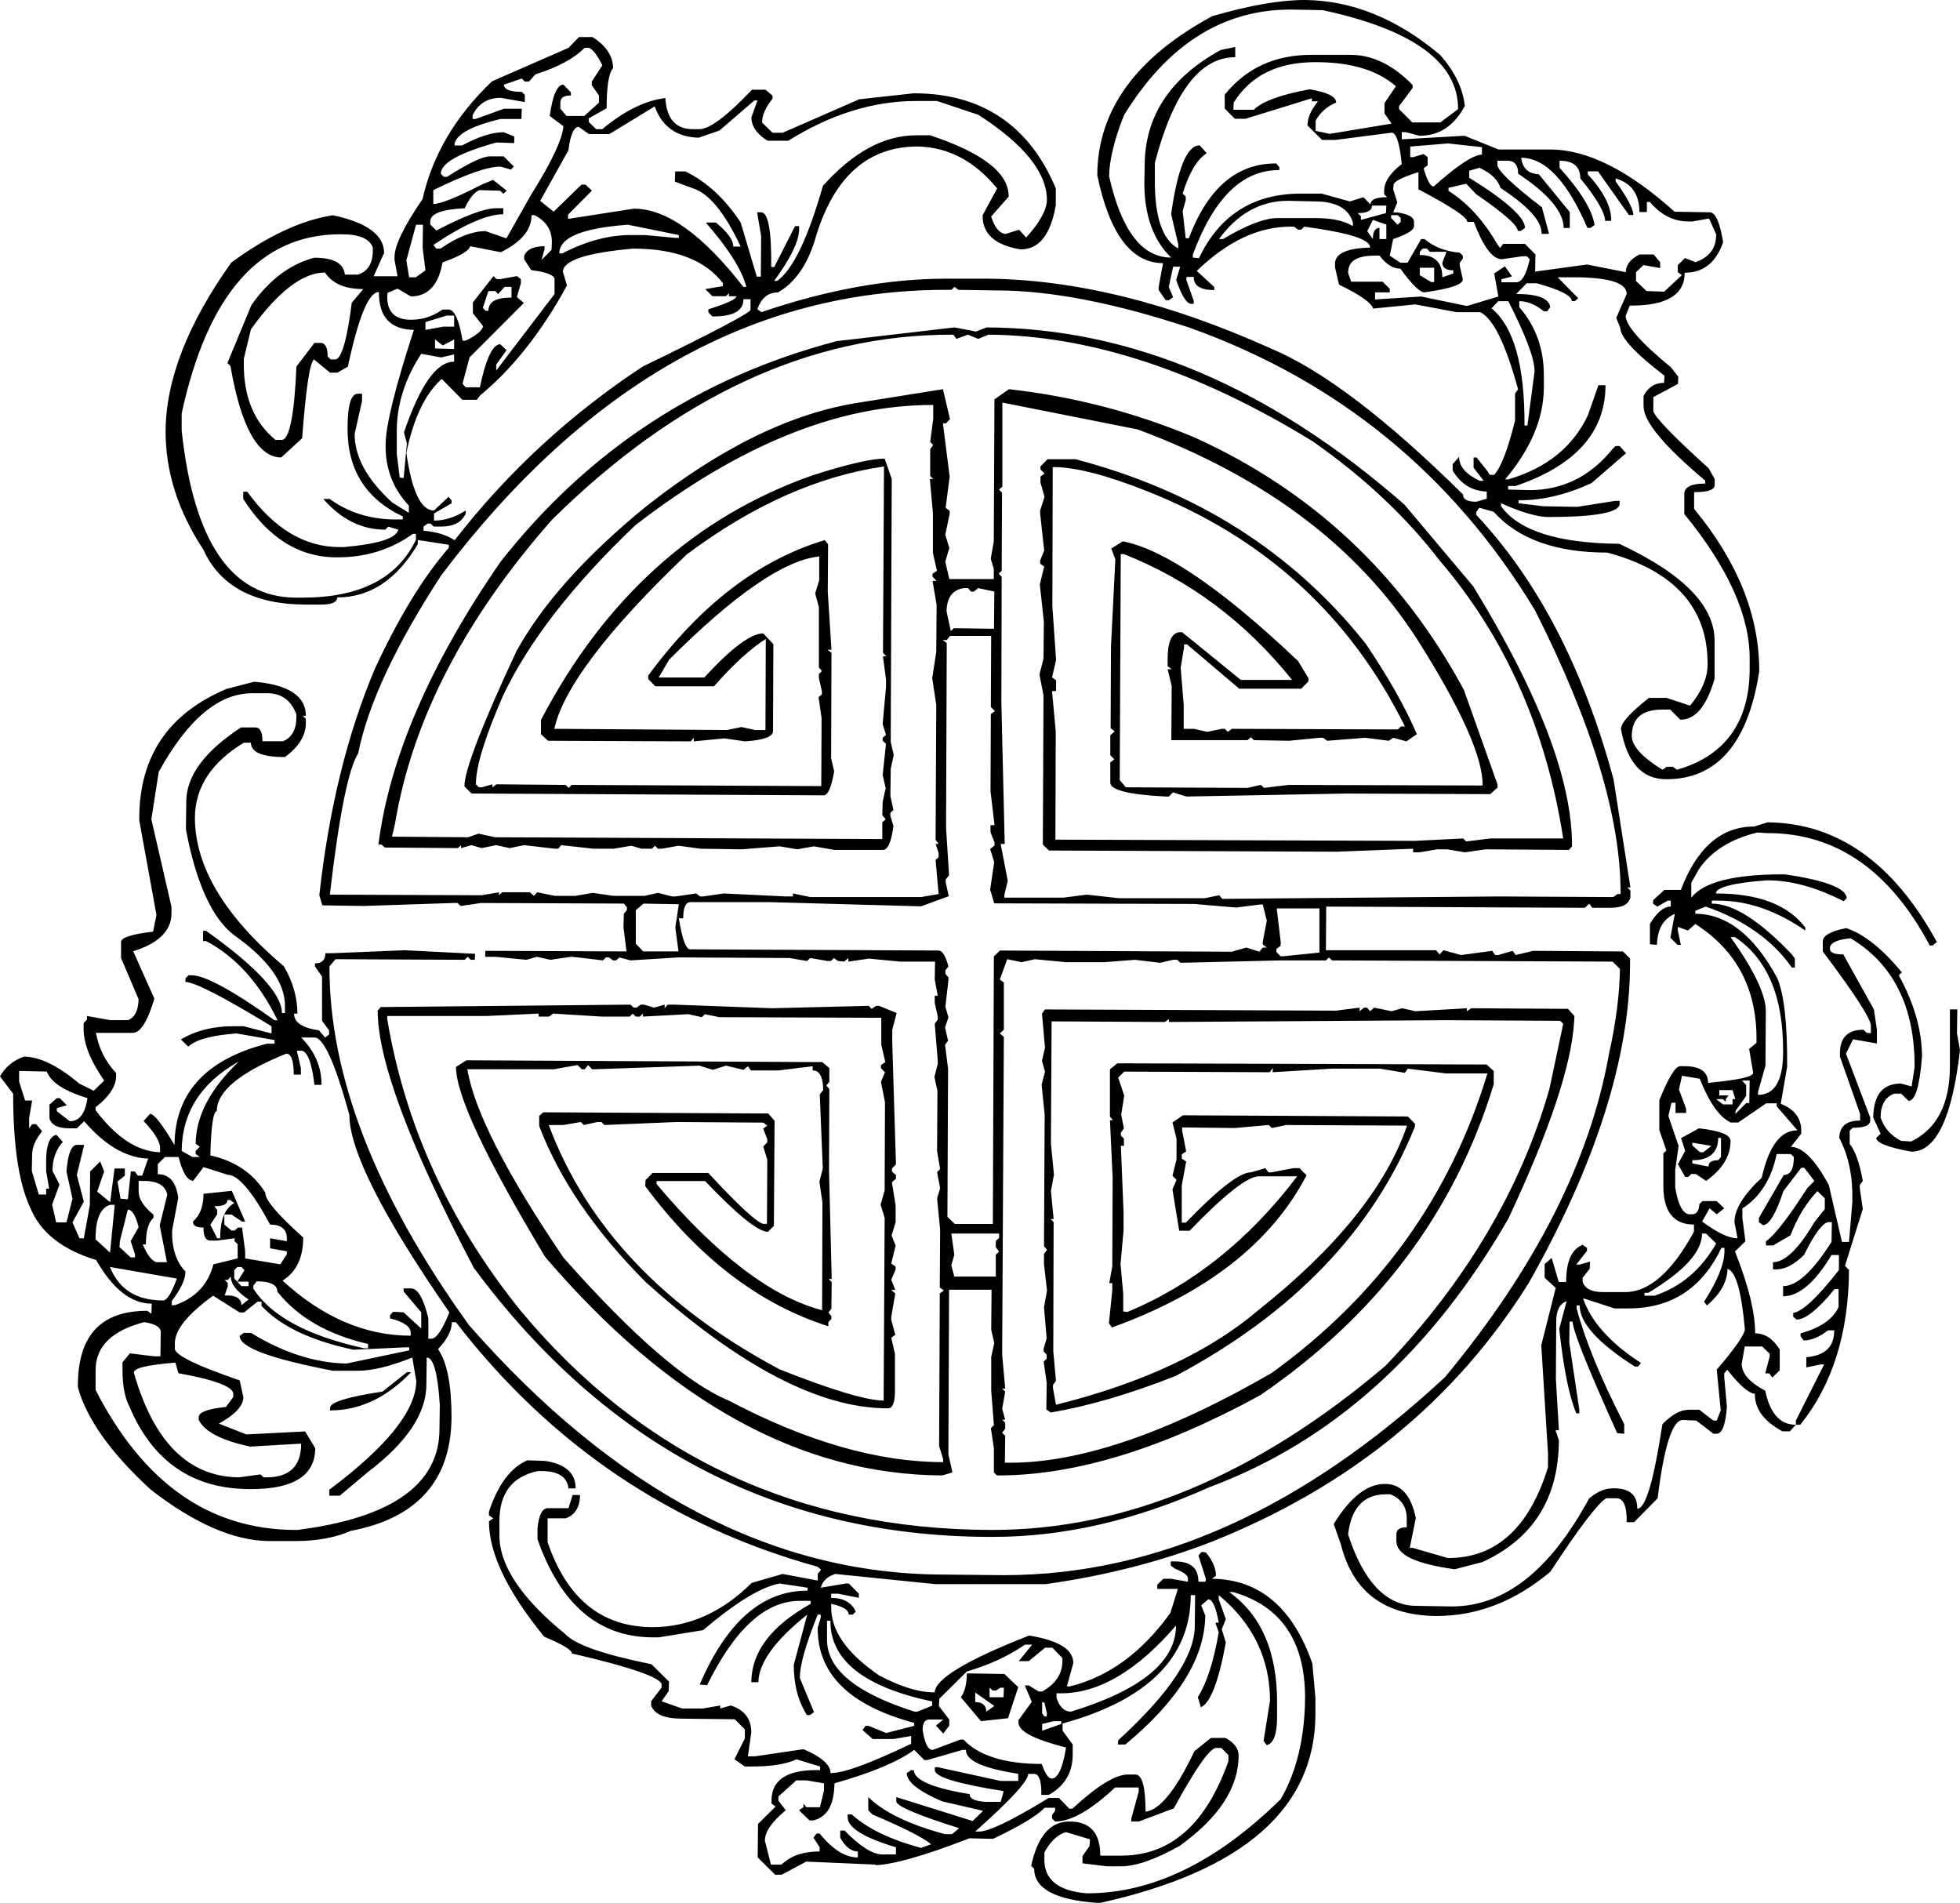 <svg width="410" height="398" viewBox="0 0 410 398" xmlns="http://www.w3.org/2000/svg"><path d="M230.161 398h-.705c-8.746-.628-13.121-3.003-13.121-7.13l-.633-.627c1.341-6.128 3.948-9.255 7.97-9.255h.072c4.303 0 6.417 2.378 6.417 7.13h4.445c10.297 0 17.706-6.628 22.361-19.763v-1.25l-1.48-1.501h-1.272c-1.48.499-4.372 4.753-8.676 12.631l-7.336 2.753h-1.552v-.624l1.552-5.629v-.874h-4.936c-5.08 4.75-9.242 7.127-12.557 7.127l-.635-.624v-.752l.635-.877v-.624h-2.187c-1.694 1.751-5.29 3.877-10.792 6.504l-4.939-.124c-9.592 3.75-16.151 5.504-19.609 5.626l-.07-.123-14.461-.625-5.148 2.75h-1.34l-3.668-3.626.071-7.005 3.667-3.627-.847-.628v-.624c0-4.25 3.103-6.378 9.382-6.378h.777v-.752l-4.94-1.501c-2.116 1.002-5.22 1.501-9.31 1.501h-1.481l-2.185-1.501 2.185-4.379v-1.875l-2.116-2.126-11.004-.124c-3.597 0-5.784-.877-6.49-2.752v-.877l2.187-2.877v-.625c0-1.377-6.277-3.626-18.762-6.505 0-.748-1.905-1.876-5.786-3.502-7.757-9.506-11.567-17.51-11.567-24.14l.917-.626-.917-.624v-.75c1.905-5.754 4.587-9.257 8.042-10.758l3.669.125c4.303.626 6.489 2.627 6.418 5.754h-1.48c-.284-2.376-2.117-3.626-5.572-3.626h-.849c-5.36 1.125-8.04 4.626-8.04 10.506v2.751c-.072 6.379 4.512 13.258 13.684 20.764 2.256 2.378 8.324 4.378 18.129 6.38l3.667 3.627-.07 2-1.483 2.126 4.303 1.502H147l3.667-.625v.625l2.187-.625c2.821.877 4.303 2.752 4.303 5.629l-.707 5.002h1.482l10.158-1.5c3.738 1.626 5.642 3.25 5.642 5.004 2.894 0 8.466-2.125 16.86-6.13v-1.626l-3.669.626h-4.372l-2.118-1.876.636-.878.634.001 3.668 1.5 5.855-1.5v-.624c-13.544-3.628-20.244-10.257-20.173-19.888l.636-2.125v-.626h-.636c-2.468 6.127-3.74 10.506-3.74 13.255l2.964 7.13-.846.629h-.636c-1.904-3.002-2.75-6.506-2.75-10.508l2.82-10.506c-6.77 5.375-10.157 10.13-10.228 14.132h-1.48c.071-6.38 4.162-11.757 12.414-16.385v-.625h-2.258c-7.193 0-13.613 5.88-19.397 17.634l-1.551-.123c5.643-13.133 13.121-19.638 22.43-19.638h.142v-.624l-5.855-.877c-4.02.751-9.381 4.13-16.012 9.756l-9.24 1.5h-1.551c-11.077-.125-19.047-6.877-23.843-20.51v-2.254c.283-2.876.988-4.252 2.187-4.252h4.303l.846-2.752h1.551c0 2.502-1.058 4.253-3.031 4.878h-3.74v5.004c4.02 11.757 11.216 17.636 21.727 17.76h.141c7.688 0 14.671-3.126 20.808-9.253l6.489-1.877 7.336 1.376v-1.376l.705-.875-.705-.626c-30.755-8.505-56.006-25.642-75.686-51.16h-.847c0 1.752-.987 3.629-2.892 5.631 1.904 2.752 2.821 7.504 2.821 14.258-.069 13.132-7.125 21.137-21.09 23.765-3.104 1.376-6.984 2.125-11.5 2.125h-5.783c-7.195-.125-15.378-3.626-24.548-10.757-8.322-7.63-13.4-14.76-15.236-21.39v-.624c.073-10.258 4.868-15.385 14.462-15.385h.07l.846.626.07-2.127c-4.371 0-8.182-3.126-11.637-9.13-7.053-2.128-11.64-5.754-13.755-10.882-2.469-5.254-3.597-13.259-3.597-23.89L0 225.137c1.129-2.002 2.82-3.376 5.008-4.128 3.245 0 7.123 1.877 11.567 5.63l3.033 1.5 2.187-2.125c-2.891-4.13-4.303-7.756-4.303-10.758v-1.252l.707-.749v-.751l4.937.876h3.668c1.411-.626 2.116-2 2.187-4.377l-3.667-8.631v-3.376c0-.877 2.256-1.627 6.7-2.128l.705-3.502-3.596-19.761v-.626c.07-12.884 6.137-21.763 18.268-26.891l5.786-1.501c7.195.625 10.792 3.002 10.792 7.129h-.635l.635.626v.874c0 2.628-1.481 5.005-4.375 7.13-4.725 0-7.122-1-7.122-3.002H51c-6.772 4.127-10.159 9.255-10.229 15.635 0 10.256 6.207 20.637 18.622 31.145 1.904 3.253 2.821 6.628 2.821 9.882h-.705c0 1.876 1.763 3 5.22 3.501l1.269 1.5.846-.624v-.876l-1.48-2v-9.257l-1.483-2.126v-.624c1.483 0 2.188-.752 2.188-2.128h1.48l15.097-.624 14.742.75-.071 1.25h-.846l-.634-.623-.636.624-27.016-.126-1.269 1.501c-.072 22.89 9.66 47.906 29.2 75.048 30.402 34.646 63.413 52.034 99.035 52.16l12.345.125h.493c31.882 0 62.638-13.882 92.265-41.4 18.906-22.763 30.402-45.402 34.352-67.79 1.482-6.63 2.187-12.51 2.26-17.637l-1.553-1.501-58.688-.252-.636-.624-.633.624h-9.521l-20.88.5-.708-.625h-.845l-2.75.626-5.22-.626-6.49.5h-7.972l-6.49-.626-2.75.626-3.032-.626-1.553 4.252.846.625v9.883l-.846.75.846.751-.355 66.415.636 7.13h-.636l.636.626-.636 3.626.636 2.253h-.636l.636.624v1.251l-.636.875.636.627-.07 5.628h1.126c14.746 0 33.013-6.254 54.67-18.76 22.36-16.135 37.384-37.023 45.145-62.664h-8.676l-7.972-1.002-.634.875-5.15-.875h-10.156l-12.344.751.068-.877-.704.877-30.403-.126-1.268 1.25 1.268 3.752-.634 4.003.566 2.877-.637.877v.624l.637.626v1.502h-.637l.564 14.007v3.628l-.633 7.129.564 6.255v3.626l.845.126c13.543-5.627 25.395-15.01 35.553-28.392h-8.042c-2.257 0-7.124 3.752-14.46 11.38h-2.188l-1.411-8.63.848-2.001-.848-.875.849-3.378v-4.377l-.849-3.376 2.19-1.502 47.046.251 1.482 1.501v.626c-8.747 21.639-25.395 39.023-50.085 52.156-9.239 3.626-17.916 6.255-26.099 7.628l-.915-.624.07-5.627-.635-4.38.635-.625v-.876l-.635-.624v-.627l.635-2.125-.564-6.504.636-3.503-.636-5.504v-2.125l.636-.877-.635-.75.141-27.517-.634-6.254.705-2.75-.635-2.254.635-2.75-.635-7.13.635-.874 60.874.251 4.939-.626v.75l.915-.75h.636l.636.75.846-.75 3.667.75 2.187-.625 2.822.625 10.72-.624v.624l.918-.624 20.246.124 1.34 1.5-.072 1.252c-.563 9.131-5.15 22.764-13.755 41.15-16.083 27.893-36.962 46.654-62.568 56.16-15.308 6.878-30.332 10.382-45.215 10.382l-1.2-.001c-44.016-.251-79.849-19.013-107.43-56.288-13.47-25.642-20.1-43.527-20.1-53.783l.634-.751h.705l51.564-.5.634.627h.636l.846-.627h.705l2.117.627 2.186-.627v.751l.635-.751h1.482l20.314.752 20.244-.5.636.624.917-.624h.634l3.67 1.5-.918 3.504v2.752l.775 25.388-.846.877v.624l.846.751v.75l-.846.752.775 4.879v3.501l-.846 2.752.846 2.126-.917 3.753.917.625v.626l-.917 2.126.846 2.127h-.846l.846.75-.846 4.877v.626l.846 3.127-.846.625.776 3.378v7.754c0 2.501-.496 3.627-1.481 3.627h-.07c-14.251 0-31.108-8.88-50.576-26.392-10.582-10.631-18.06-21.513-22.29-32.645v-2.127l.846-.75 47.049.25 1.34 1.5-.142 22.014-1.27 1.251c-2.185-.123-6.559-3.752-13.12-10.631h-10.155v.626c12.554 14.884 24.121 23.639 34.632 26.39l.071-22.512-.636-4.379.707-2.752-.634-15.51.705-.874v-.627c-.142-2.376-.848-3.501-2.187-3.501v-.876l-7.124.875h-5.784l-.636-.875-.917.75-3.667-.875-2.752.874-2.82-.874-21.797.75h-.635l-.845-.876-.705.875h-.637l-.845-.875-4.938.875H97.766c1.338 8.38 8.04 21.638 20.102 39.401 14.6 16.51 26.098 26.39 34.562 29.892 16.365 8.632 31.319 12.885 44.863 12.885v-.626l-.846-2.75.142-31.895.846-.627-.846-.624.069-12.133-.634-6.503.634-2.127-.634-3.377.634-.626-.634-3.753.071-12.632-.634-2.878.705-2.75v-.627l-.634-7.754.634-.875v-.624l-.634-2.88v-1.5h.634l-.634-3.377.07-3.752h-7.336l-6.49-.624-4.302.624v-.752l-.917.752-1.27-.126-.846-.626-.636.626h-.705l-3.598-.626-.705.626-3.667-.626-23.278-.124-9.945.625-2.329-.625-.705.625h-.634l-.846-.625h-.636l-.636.625-5.218-.626-1.483-.124-4.301.624-2.823-.624-2.185.624-6.42-.624h-2.187v-1.253l29.554.127-.633-5.004.07-2.877.634-.751v-.625l-.634-.75-29.837-.125-4.303.624-.634-.624h-.848l-18.762.624-8.676-.126-.636-2.125c1.975-17.887 5.857-33.77 11.64-47.404 4.938-10.631 10.088-19.137 15.45-25.265v-.626l-6.491-1.003v.877c-4.443 7.504-10.087 11.133-16.788 11.133h-.07c0 1-1.13 1.5-3.316 1.5H64.05c-10.934 0-18.06-3.878-21.516-11.508-5.29-8.005-7.897-16.26-7.897-24.766.068-10.756 4.655-22.515 13.754-35.271 7.688-5.63 14.742-8.88 21.231-9.882 7.124 1.502 10.722 4.128 10.722 7.882l-2.187 4.877h5.009l-.635-3.378v-.624c0-2.376 1.905-6.38 5.855-12.132 2.046-9.132 6.913-17.388 14.532-24.64l16.012-7.005 2.185-2.25h2.823c2.821 1.75 4.304 4.002 4.304 6.503-.918 1-1.341 3.877-1.341 8.38l-3.738 2.126v.75l1.55 1.5h1.27c4.655-3.876 9.03-6.002 13.192-6.502.28 4.378 2.187 6.503 5.783 6.503h1.341c2.114 0 5.784-2.751 11.002-8.255h2.823l1.48 1.251v.626c-1.41 1.752-2.185 3.376-2.185 5.004l2.186 2.126h2.116l16.013-7.004 11.426-1.251c14.25 0 24.196 6.755 29.696 19.888v3.503c-1.059 6.13-3.456 9.255-7.335 9.255h-.071c-5.289-.875-7.972-3.253-7.9-7.13l3.034-5.628c-4.726-5.753-10.3-8.63-16.577-8.755h-.071c-10.297 0-17.353 6.252-21.162 18.51-1.622 5.88-4.304 9.881-8.041 12.008-2.046 0-3.456 1.125-4.303 3.502l.847.625c13.542-4.627 26.452-7.005 38.724-7.004h8.326c18.41.127 38.159 5.005 59.319 14.51 10.864 4.505 24.337 14.76 40.417 30.645-.068 1 .92 1.501 2.753 1.501l2.187-.623v-1.502c-3.033-.125-5.36-1.501-7.124-4.378v-1.376l1.339-1.501c0 2.001 1.413 3.628 4.303 5.002h.848l-2.119-2.75v-2.127h.637l2.187 2.752.565.875h.915c1.414-1.5 2.892-5.377 4.374-11.381v-5.629l.634-.875c-2.538-9.257-5.148-14.76-7.897-16.136h-4.94l-8.677-1.626-8.815.875c-.283-1.125-2.68-2.876-7.125-5.004l-.845-3.627v-.75c0-2.127 2.468-3.252 7.336-3.375.07-1.754-4.588-3.128-13.754-4.38l-.636.626h-.636l-.917-.626h-.707c-6.769 0-13.26 3.127-19.608 9.256l3.669 3.376v.627c-2.892 0-4.304-.877-4.303-2.752h-1.483l-.068.624 1.55 4.378v.626h-.635c-.915-.125-1.905-1.751-3.034-5.004l.847-2.752h-1.48l-.918 4.253.917 2.128-.917.624h-.634l-1.482-2.126v-.626l.919-5.003c-6.632 0-11.216-6.13-13.758-18.387.073-13.633 8.114-24.639 24.056-33.27C261.348 1.124 267.766 0 272.916 0h.14c9.735.126 19.187 3.877 28.216 11.51 2.96 3.375 4.725 6.879 5.148 10.63-2.187 4.127-5.29 6.255-9.451 6.255h-.073l-2.817-.752h-.849v1.501l13.12-.75 7.125 2.877h10.792c7.76 0 16.436 4.378 26.028 13.01l7.336.124c1.2 0 2.115 2.001 2.821 6.254-1.48 4.253-4.162 6.378-7.97 6.378h-.069c0 4.629-3.742 6.881-11.289 6.881h-.21l-.847 2.126c0 2 3.173 5.627 9.45 10.757l1.554 2.001-.072 1.501-5.15 2.752v2.876c.141 1.124 3.952 5.127 11.57 12.009l1.27 2.25v1.251c0 1-1.41 1.5-4.306 1.5v3.503c9.1 11.007 13.685 22.389 13.617 34.02-2.33 15.01-8.82 22.516-19.4 22.516h-.072c-5.077-.001-8.183-3.504-9.451-10.509 0-1.25 1.904-3.375 5.856-6.503h3.667l4.936 1.627c2.47-3.002 3.67-5.88 3.67-8.632.072-11.756-6.913-19.637-21.019-23.388-10.793 0-18.693-2.879-23.7-8.506l-3.034-.877-.636.877v.624c12.908 13.76 22.43 32.147 28.708 55.286l3.528 22.64h-.636l.636.625v1.501c-.426 1.501-1.835 2.126-4.235 2.126h-3.737l-.635-.875-.916.875-54.105-.252-.068 9.132h23.065l.705.875.846-.875 3.67 1 6.487-.876.635.877h.634l3.033-.877.636.877 3.668-.877 18.762.128 1.482 1.5v1.251c-.07 19.386-7.123 41.65-21.16 66.541-15.379 24.638-37.46 42.65-66.309 54.157-10.653 4.128-22.22 7.13-34.775 8.881h-23.065l-20.951-2.128c-1.552.499-2.61 1.376-3.032 2.877l5.219-.877h.635l2.115 2.128v.874l-4.304-.874h-1.48v.874c2.54 0 4.304 1 5.15 2.878l-.634.626h-.847c0-1.002-1.27-1.752-3.669-2.253v.626c-.07 5.003 3.316 9.755 10.088 14.384 4.302 2.252 7.899 3.378 10.932 3.5l.636.002c.07-2.75 6.63-6.753 19.75-11.882 6.137 1 9.24 2.877 9.239 5.754l-1.34 4.879h.635c8.114-2.002 15.097-7.13 21.022-15.385l1.551-5.002h-4.301v-.877l1.268-1.25h1.551l3.599.625v-.626c0-.75-.919-1.376-2.753-2.125l-.846-.626v-.875h.846c3.316 0 4.94 1.376 4.94 4.253h1.482l.069-.627-1.551-4.876.705-.752.846.125c1.411 1.626 2.116 3.378 2.116 4.879l-.846.624c9.945.126 16.929 6.005 21.021 17.762l.633 7.131v3.5c-.07 19.637-15.096 32.77-45.004 39.401zm-7.181-14.8c-1.696.502-3.248 1.882-4.517 4.268v1.379c-.07 4.27 2.893 6.652 8.818 7.153h.142c13.617 0 27.091-6.522 40.495-19.702 3.316-5.772 5.01-12.8 5.082-21.207 0-11.8-5.01-19.204-15.027-22.091h-.846c6.701 4.77 10.087 12.551 10.017 23.344v2.887c0 3.514-.777 5.522-2.187 5.773l-.635-.88 1.34-8.406c0-8.788-3.599-16.19-10.723-22.09v.878l1.483 4.142-.847 2.133.846 2.763c-1.482 8.157-3.247 12.674-5.222 13.552l-.633-2.133c1.834-2.885 3.313-7.404 4.373-13.554l-.705-2.009h.705c-.565-3.262-1.34-4.894-2.187-4.894l-1.48 1.255.846 2.133c-.073 8.786-5.646 17.823-16.723 26.984h-1.55l.07-.88c10.652-9.787 16.015-17.695 16.016-23.97l.068-6.4h-.915c0 12.928-8.962 21.963-26.81 26.856v1.506l2.116 2.888v2.132c0 3.766-1.693 6.526-5.009 8.41h-1.552c.07-2.888-.494-4.394-1.482-4.394h-1.27c0 1.506-3.739 5.522-11.077 12.05h.917c1.836 0 6.703-2.26 14.464-7.029h2.116l2.188 2.257h.636c5.147-4.768 9.03-7.152 11.638-7.152h1.555c1.41 0 2.115 2.637 2.115 7.782 3.032-.376 6.42-4.646 10.228-12.675l3.458-2.762h3.034c1.834 1.004 2.752 2.26 2.752 3.64 0 6.778-4.162 13.051-12.346 18.951-5.151 2.887-9.242 4.266-12.277 4.266h-2.892l-5.15-.627v-1.506l1.48-2.133.073-1.382-5.01-1.506zm-56.409-10.824l-3.744 3.372v.876l1.555 1.999c-2.899 2.376-4.382 4.5-4.382 6.375l1.272 5.002h2.191c1.977-1.876 4.593-2.752 7.913-2.752h.073v-.872l-1.273-2 .635-.877h.638c2.755 3.375 5.37 5.001 7.985 5.001v-1.252c-1.414 0-2.616-1-3.674-2.873v-1.5h.918c3.25 3.374 5.935 5 7.914 5h2.827v-1.5c-6.713-2-10.106-4.126-10.106-6.252l.001-.624h.847c3.18 2.877 7.986 5.25 14.486 7l2.122-.75c-1.414-1.248-5.513-3.373-12.296-6.25l-.848-.875v-2.749c3.18 3.126 8.55 5.749 16.04 7.75h1.484l1.485-1.248c-8.764-2.753-13.144-4.628-13.144-5.628v-.874l15.97 5.002 2.19-2.129-8.621-1.998c-4.946-2.126-7.348-4.125-7.348-5.874l.848-.625h.635c0 2 3.887 3.749 11.66 4.998 0 1 1.13 1.5 3.463 1.626h3.039l.635-2.251c-9.61-1.5-14.415-2.999-14.415-4.373v-.627h.636l13.144 2.876H213V371c-7.35-1.125-10.952-2.749-10.952-5h-.708l-7.35 2.124h-.634l-2.12-2.124c-3.181 2.375-8.763 4.75-16.68 7-.07 4.5-1.483 7-4.38 7.749h-.848l-2.19-2.126.918-.624v-.751l.635.75h2.829l.847-3.498V373l-3.676-.624h-2.12zm34.296-8.521h.695c3.063 3.308 8.561 5.09 16.357 5.09.695 2.038 1.392 3.055 2.088 3.055 1.251 0 2.297-2.163 2.993-6.492-6.472-1.653-9.816-3.308-9.951-5.09v-.636l2.783-3.82-1.46-3.435h.835l2.084 1.27h.7c2.782-1.526 4.244-3.69 4.244-6.36v-.637l-2.086-2.165h-1.534l-3.408 2.802h-2.09l2.785-3.437h-1.53c-3.272 2.292-7.311 4.197-12.114 5.6l-5.777 5.725-.07 1.528 2.159 2.801v1.271l-1.254 1.655-1.53-1.655 1.53-1.27h-2.993c-.835 0-1.323.762-1.323 2.162.418 2.8 1.115 4.2 2.09 4.2l5.777-2.162zM220.384 360l-2.384.587V362l4-1.413V360h-1.616zM218 356v2.35l.474.65h.474l.052-.65-.526-2.22L218 356zm-14-2v2c1.537 0 2.309.707 2.309 2l1.691-1.178-4-2.822zm-31-15v4c0 6.124 6.071 11.126 18.286 15h.642l3.071-1.251.001-.875c-14.215-2.998-21.358-8.625-21.286-16.874H173zm48 15.168v.895c.566 1.915 1.63 2.937 3.045 2.937 14.59-4.468 21.955-10.469 21.955-18-8.143 9.447-16.147 14.169-24.007 14.168h-.992zM207 353v2h2.925l.075-2h-.75l-.9.587h-.674L207 353zm82.921-40.454c-4.696 0-7.29 2.886-7.921 8.405 3.225 9.907 7.991 14.925 14.299 14.925l7.29.124h.141c10.938 0 20.54-7.524 28.673-22.574 1.752-1.506 3.434-2.133 5.116-2.133h.072c3.295 0 4.905 1.381 4.905 4.264 1.754 0 3.436-5.893 5.258-17.684 1.965-2.007 3.788-3.01 5.537-3.01h2.174l2.946 2.258h.699l.84-2.132-.84-8.528c3.927-4.515 5.82-7.4 5.89-8.403-.7-7.9-1.894-12.166-3.644-12.668 0 2.634-1.473 5.267-4.277 7.65l-.632-.752c2.805-4.39 4.277-7.901 4.277-10.66V261h-.63c-3.996 8.403-10.446 12.668-19.42 12.667h-2.942l-6.59-2.133c1.54 4.642 5.537 9.283 12.127 13.547l-.632.752h-.63c-7.71-4.892-11.566-9.157-11.566-12.794h-.631v.628c1.681 6.396 4.976 14.549 9.953 24.206v2.008l-1.471-.126c-6.24-13.797-9.324-21.574-9.324-23.329h-.63l-.07 4.39 2.1 14.046v.754h-.628c-1.402-3.262-2.663-9.155-3.575-17.684l1.541-5.77c-1.473.5-2.173 2.006-2.173 4.264l-.069 12.04.632 10.66h-.704l.704 2.134c-.073 12.166-5.401 20.57-15.987 25.46l-5.818 1.504c-8.132-1.128-12.196-3.01-12.196-5.895v-1.378c0-1.005.7-1.505 2.105-1.505h.068v-1.882c0-2.383-1.192-4.14-3.435-5.018h-.912zM30.187 276.528c-6.744 1.759-10.116 5.026-10.187 9.925v4.272c9.976 19.474 23.813 29.149 41.584 29.275h.633c19.738-2.512 29.712-9.548 29.712-21.107l.071-5.027c-.42-6.658-1.333-9.924-2.739-9.924l-.07 5.652c0 6.032-4.145 12.188-12.293 18.343l-5.83 4.901H68.89v-1.257c12.081-9.044 18.123-16.583 18.193-22.738l-.844-4.901c-4.706 1.885-8.498 2.764-11.378 2.764h-5.199c-13.064-2.513-19.526-4.9-19.526-7.288l.843-.627h1.544c6.954 4.272 13.628 6.28 19.948 6.407l13.136-2.764v-.627h-.842l-10.817.501c-8.852-1.886-15.243-4.902-19.246-9.173v-.88h-.843l-2.812 2.264h-.91L44.585 271c-5.337 3.894-8.008 7.161-8.008 9.925v1.257c.282 1.382 4.776 3.519 13.558 6.533l.772 3.518c0 1.76-1.685 3.643-5.128 5.529l5.76 2.26 12.292-.628 2.108 3.518c0 5.655-4.497 8.544-13.347 8.544h-.211c-12.082 0-20.44-5.78-25.285-17.214-.984-1.885-1.477-4.398-1.476-7.789v-1.508l1.546-1.883 5.126.627h1.265l.07-5.024c0-1.131-1.194-1.76-3.44-2.137zM81 212.5v.626c3.738 22.302 13.12 42.724 28.006 61.14 25.326 30.323 58.059 45.607 98.201 45.733h.423c27.796 0 55.167-11.4 82.189-34.326 16.86-17.666 28.288-36.96 34.287-57.884L327 214.134l-.636-.626-23.987-.126-57.848.375v-.627l-.846.627-23.705-.126-.142 25.559.634 6.514-.634 3.384.565 5.889h-.636l.636.626-.073 26.936.567 6.265-.636.878v.626l.636 3.508c18.13-4.511 32.168-11.15 42.186-19.669 16.436-13.03 26.88-25.936 31.253-38.714l-25.254-.126-3.034.627-.636-.627-7.125.627-11.004-.126v.626l.846 4.385-.919.626v.878l.919.626-.919 5.012v7.767h.846c6.774-7.016 11.29-10.523 13.617-10.523l3.034-.876.636.876h.632l4.587-.876h1.268l1.483 1.503c-7.407 14.156-20.953 24.682-40.706 31.821l-.636-.878.705-6.889v-1.503h-.633l.633-3.51.073-18.542-.564-12.027h.634l-.634-.752v-9.897l1.553-1.253 77.248.25 1.483 1.38v2.756c-8.185 26.81-24.482 48.361-48.823 65.024-20.385 11.151-38.66 16.787-54.813 16.787h-.282l-.637-.626v-5.01l-.635-4.26.635-.628-.563-7.141v-7.143l.636-2.88-.635-2.756.07-8.395h-8.889l-.142 34.454.847 3.759-2.117.625c-29.49-.123-57.215-15.411-83.102-45.73-12.417-20.673-18.625-33.83-18.625-39.717l2.187-1.379 74.427.378 1.48 1.253v2.88l-.634.753.634.75-.07 17.04.565 22.679h-.635l.635.626-.071 5.638-.634.75.634.753v.625l-.634.629v.875c-14.534-4.636-27.231-14.408-38.309-29.317l.07-1.253 1.483-1.503h11.64c6.139 6.64 9.946 10.148 11.428 10.65h.847l.07-13.406-.846-2.756.847-.879v-.625l-.847-2.254.847-.627-.846-.629-18.131-.123-15.097.625-.635-.625h-.845l-2.822.625-.636-.625-3.67.625h-3.031c7.898 21.175 24.055 38.213 48.321 51.12 11.078 4.385 18.274 6.514 21.73 6.514l.212-38.213-.845-2.756.845-3.007.072-18.419-.848-4.26.848-2.004-.848-.876v-.627l.917-.626-.846-3.632v-5.64l-33.862-.125-3.034-.627-.634.627-2.823-.627-9.523.502V212l-.634.628h-.847l-.636-.628-.634.628h-5.857L115.71 212l-.846.628h-2.188V212l-10.793.502H81zm-26.49 95.881l.626.618h.627c4.8 0 7.237-2.35 7.237-7.05l-10.647.617c-5.915-1.237-9.533-3.094-10.785-5.567v-.618c0-.99 1.878-1.732 5.705-2.104l1.532-2.102v-.62c0-1.484-3.827-2.97-11.482-4.33L36.697 285c-5.844.495-8.697 1.114-8.697 2.104C32.175 301.7 39.48 308.878 49.988 309l4.522-.618zM53.708 268l-.708.898v.643c3.751 5.78 11.47 9.89 23.15 12.459H77v-.9c-8.355-1.927-14.656-5.522-18.973-10.917 0-1.411-1.417-2.183-4.32-2.183zm30.717 1.48h1.56c1.419 0 2.624 2.13 3.617 6.261V280h.638c.995 0 2.27-1.754 3.76-5.51-13.973-20.166-20.922-33.943-20.922-41.333C70.099 222.386 67.688 217 65.775 217h-2.768c2.837 2.882 4.256 6.136 4.256 9.895h-1.489c-.568-4.76-1.49-7.14-2.838-7.14h-.85l.85 3.632v1.38h-1.488c0-2.883-.498-4.386-1.56-4.386-9.646 3.884-14.54 7.892-14.54 12.024-.71 0-1.206 3.132-1.348 9.269 5.178 1.127 9.007 3.759 11.488 7.767-.071 1.502 2.625 4.632 7.944 9.393 0 4.258-1.49 7.263-4.326 9.017 8.298 7.64 17.305 11.522 26.807 11.522v-.626c0-1.251-1.418-2.253-4.325-3.006v-.627l.638-.75 2.199.125 3.689 3.38v-3.38l-3.69-4.382v-.628zM34.5 242l-1.5 1.488v2.109c2.429 0 3.857 1.613 4.286 4.962L36 257.377c-.072 3.722.857 6.572 2.785 8.556 0 1.737-1 3.72-2.857 6.2V273h.642c4.215-1.486 6.93-4.214 8.071-8.555l5.072-1.24v-2.976l-.643-.619v-.62l-3.713.494H44.07c-1.072 0-1.501-.867-1.501-2.726-1.499 0-2.213-.372-2.213-1.242 1.5-1.362 2.213-3.222 2.213-5.826l5.93-.62 2.785 6.447-.644-.001-2.213-1.486h-1.5v2.107l1.5 1.24h.642l.714-.619h.857l.644 4.96v1.488l7.358 1.24L60 262.338v-.622l-3.5-.618v-2.11l3.5.622v-.62c0-1.86-1.145-2.854-3.5-2.854-3.714-6.944-6.715-10.415-8.857-10.416l-5.072-1.612-2.142 2.853c-1.215 0-2.216-1.613-3.073-4.962H34.5zM47 267.719l.643.602v.72l-.644 1.92h.644c1.857 0 2.855.719 2.855 2.039L52 271.8c-2.5-1.679-3.716-3.24-3.716-4.8l-.64.719h-.643zM23 265c1.866 4.712 5.6 7 11.128 7 .792 0 1.724-1.48 2.872-4.576L23 265zm321 5.388V271h2.135c5.435-1.839 9.701-5.397 12.865-10.914L356.867 258h-.826c0 3.804-3.715 7.85-11.215 12.388H344zM49.643 265l-.643.668v1.731L50.5 269H52v-.932h-2.357l1.5-2.4L50.5 265h-.856zM199 258l.625 4.435-.626 2.217.626 2.348h8.68v-4.564l.693-.653-.693-.913v-1.304l.694-.654V258h-10zm-169.133 2.276c.868 2.11 1.807 3.352 2.818 3.724h2.241l-1.518-7.694L35 249.854c-.434-1.86-1.953-2.73-4.409-2.853L29 247v2.235c0 1.489 1.012 3.1 3.108 4.838v.62c-1.084.992-1.59 2.854-1.59 5.583h-.65zM26.735 253l-1.66 6.582-.075 1.265L27.34 263h.906v-.633l-.906-2.785L29 256.67c-.604-2.404-1.36-3.67-2.265-3.67zm-3.716-1c-1.964.632-2.943 2.91-3.018 6.456l-.001.759L23.019 262 24 252h-.981zm-6.95-12.54h1.536l-1.535 6.307 1.466 5.566-2.374 4.328L16.63 259h.906l1.255-6.924.07-7.052 2.093-2.102.837 2.102-1.464 4.205 2.72 2.227.907-7.05h2.164v1.485l-1.537 1.237.63 3.586 1.534.125.629-5.814h.836l.628.866h.908L31 242.303h-.627c-4.256-.37-8.513-2.843-12.767-7.79l-1.536 1.484h-1.466c-2.441 0-3.837-.618-4.255-2.103v-2.844l1.535-1.36h.628l1.465 1.484-2.093.617v.62l2.72 2.101c2.025 0 3.21-1.606 3.7-4.822-4.885-1.485-7.677-3.341-8.514-5.566L4 224v2.228l1.256 3.956H6.72l-.627 3.71v2.103l.627-.866h.84l1.253 1.483c-1.396 1.732-2.093 3.341-2.093 4.947l-.07 3.34 1.466 4.947H9.65v-1.237h.629l-.629-3.71V242.8c0-3.339.769-5.195 2.165-5.44l1.324 1.482c-1.464 1.608-2.163 3.71-2.163 6.06l1.467 2.844-1.536 4.207.838 3.71h2.161l1.257-4.949-1.257-5.689c.28-3.71 1.047-5.564 2.164-5.564zm28.753 12.83l.616.774v.903L44 256.16l1.438 2.84h.617c0-3.872 1.027-6.324 2.945-7.356l-.823-.644h-.616c0 .903-.89 1.29-2.602 1.29h-.137zm312.8.436l-1.57 2.76c3.207 2.384 5.631 3.514 7.41 3.514l-.642-3.388c0-2.635 1.925-5.77 5.7-9.283 1.498-6.65 3.992-9.912 7.41-9.912h.07l-4.343-5.017v-.628h-2.209l-5.842 4.013h-1.567c-2.352-1.128-4.49-4.138-6.483-9.157L351.85 225l-.639 2.887 1.493 4.015v.877h-2.208v-2.132h-.855l-.641 2.76 2.138 6.273-.712 5.017v3.639c.569 3.512 1.496 5.395 2.851 5.644h.64c.998 0 1.493-.752 1.567-2.132l.642-.627h2.99l1.569 1.505-1.569 1.254-1.493-1.254zM142 192.064c.703 4.37 1.477 6.495 2.393 6.495l51.89.25c.845 0 1.548 1.122 2.112 3.371l-.635.749v.75l.635.748v.624l-.635 5.494.635 2.25-.706 2.123.635 2.748-.635.873.635 4.994-.141 30.968 1.55 1.499h7.955l.213-55.941 1.266-1.25 48.51.25 3.028-.874 2.745.874.703-.874H265l-.847-.625v-.625l.847-4.369-.847-3.373h-.632l-4.929.625-8.87-.75-41.752-.125-.845-2.873.845-5.742-.845-2.747.917-.75v-.625l-.844-2.123v-1.5h.844l-.844-7.115.069-16.11.844-.624-.844-.873.07-14.861h-8.588l-.705.872h-.845l.845.625-.142 38.712.633 9.865-.704.874v.625l.635 2.87-5.774 2.125-31.683-.877h-16.546c-1.056 0-1.548 1.126-1.548 3.373H142zm212 50.603v.668l3.391.665c0-.933.715-1.333 2.022-1.333l.587-.665V238h-.587c0 3.067-1.828 4.667-5.35 4.667H354zM50 222c-7.974 4.43-11.925 10.76-12 18.735L40.27 242h1.535l-.877-.632v-.633l.877-.886-.877-.634C41 233.393 44 227.697 50 222zm-29.93-5.972c.562 3.136 1.967 6.023 4.215 8.408v.627c0 2.134-1.406 4.266-4.285 6.525v.628c4.355 5.771 8.848 8.66 13.484 8.784v-.878c0-1.38-1.194-3.262-3.44-5.646l1.334-1.506c.842 0 2.529 2.133 5.126 6.524.07-10.79 6.533-17.944 19.383-21.205h1.546v-.754l-7.936-1.381c-5.338.377-8.708 1.38-10.113 2.76l-1.546-1.505c3.16-1.884 6.813-2.761 10.887-2.761h2.246l5.83 1.506v-1.506c-9.903-6.025-15.873-9.16-18.048-9.288l.07-.752.632-.627h.63c2.74 0 8.5 3.136 17.348 9.412h.631c-3.792-7.782-8.778-13.302-14.958-16.565h-.632v-2.135h.632c10.605 7.531 15.871 13.304 15.871 17.194h.633v-1.506c0-4.893-3.58-9.788-10.674-14.808-4.566-3.515-7.937-10.917-10.042-22.087l.07-5.773c0-5.396 3.79-10.54 11.447-15.562h3.02c.983 0 1.474 1.006 1.474 2.888h4.284c1.828-.753 2.81-2.384 2.811-5.02v-.628c-1.124-2.885-3.022-4.267-5.76-4.391h-3.51c-7.024 0-13.486 5.52-19.526 16.439l-1.544 9.914 4.214 18.321v1.506c-.07 3.513-2.739 6.15-8.008 7.78l4.425 9.915c-1.404 4.768-2.95 7.153-4.496 7.153H20.07zM354 239v.556l1.615 1.444h.693l1.692-1.333-4-.667zm10.391-13l.878.943v2.288l-2.198 3.097L363 233l2.269-2.288h.658L366 226h-1.609zM359 229.889l1.42 1.111h1.998v-1.111H363l-.582-1.889h-2.773v1.111h1.936l-.582.778v.556l-.58-.556H359zM362 196c4.896 6.85 7.38 12.079 7.38 15.442l-.072 11.455-1.56 5.48V229c3.476 0 5.251-2.989 5.251-8.966.07-11.58-3.335-19.55-10.078-24.034H362zm-94.93-6l.857 7.216-.07.631-.857.634v.633l.856.886h.714l7.43-.759v-9.24l-8.93-.001zm-132.46-1l-1.61 1.373v7l1.537 1.626 7.39.001-.66-5 .733-4.876-7.39-.124zm120.434-1.748l.636.748h.633l57.218-.499 23.917.128.917-.625H339c.07-15.845-5.925-35.68-17.92-59.383-17.142-28.32-41.13-47.907-72.03-59.01-15.805-5.24-29.279-7.86-40.497-7.861l-8.043-.125-.847-.625-.635.625h-1.2c-40.214-.001-75.35 19.836-105.475 59.63-9.524 14.596-15.381 27.071-17.426 37.3-2.048 3.244-4.024 13.1-5.927 29.569l31.746.125 3.67-.625-.071.625.705-.625h5.786l.847.75.705-.75 3.67.75h4.302l3.67-.622 4.304.622h6.49l2.822-.622 2.962.746h.707l4.302-.623.847.623h.636l4.304-.623 12.981.624h1.48l.001-.623 3.668.75h23.141l3.67-.625-.635-7.111.635-.623v-.874l-.634-1.871h.634l-.634-.874.14-28.194-.846-5.615.846-5.489.071-9.854-.846-4.991h.846l-.846-.873v-.624l.917-.625-.846-3.74v-8.361l-.634-7.11h.705l-.635-.623v-5.615l.635-.873-.635-.625.635-4.864v-2.868h-.212c-19.683 0-40.285 8.356-62.015 25.074-13.123 12.474-22.436 24.449-27.797 35.803-3.741 8.608-5.646 14.722-5.646 18.464l.636.624h.633l2.187-.624v.624l.849-.624 14.463.125.634.623.635-.623 52.208.25.07-14.222-.633-4.367.705-.622v-.625l-.635-2.745v-.873l.635-.624-.635-.748v-12.6l-.777-2.87.846-2.745v-4.99c-7.335.748-17.776 7.984-31.394 21.582l-2.187 3.742h9.525c5.643-6.111 9.736-9.23 12.345-9.23l2.117 2.245-.07 18.214c0 1.123-1.906 1.87-5.857 2.12l-4.303-.622-6.42.622v-.747l-.634.747-29.844-.124-1.483-1.374v-2.992c13.337-25.452 32.316-42.542 56.796-51.15 7.408-2.37 12.418-3.492 15.027-3.492h.071l1.482 4.242-.213 55.018.634 2.744-.634 2.868-.07 5.74.633 2.869-.634.624v.623l.634 2.122c-.422 3.367-1.198 4.99-2.187 4.99h-10.16l-4.302-.748-3.458.622-3.668-.622-7.972.622-8.608-.125-4.585-.625-3.458.624h-.846l-.635-.624-.634.624h-2.188l-2.118-.624-3.668.624h-4.302l-6.702-.747-.637.747h-.705l-6.42-.747-3.034.622-2.822-.623-3.035.623-2.115-.623-2.188.623v-.623l-.635.623-15.309-.125-.705-.623h-.636c2.259-17.84 10.726-37.677 25.542-59.134 18.344-23.33 41.766-38.674 70.34-46.158l24.623-2.87 4.515.874 2.189-.873c30.194.126 59.33 12.477 87.41 37.055l14.393 17.09c13.828 22.583 20.743 40.67 20.67 54.395l-.636.748-17.425-.125-4.373.624-3.67-.624h-2.117l-3.67.624h-1.339v-.75l-15.944.623-60.25-.249-1.271-1.247.142-31.19-.846-4.366.846-3.369.07-7.734-.845-7.734.917-3.744-.846-.623v-.625l.846-2.12-.846-7.734v-.624l.917-2.87-.847-2.995v-1.247l.847-.623-.847-.874v-.623l1.481-1.497h5.855c25.189 6.612 45.365 19.338 60.674 38.551 4.727 6.986 8.326 13.348 10.725 18.96l-2.187 1.498-2.752-.748-.918.625-4.939-.625-7.972.625-.846-.625h-.705l-6.42.624-7.338-.127-.635-.622-.705.622h-15.944l.069-11.351-.847-3.495h.847l-.847-.622v-1.498c0-3.492.778-5.363 2.402-5.612h.632l12.278 9.98h10.723c-9.807-12.226-21.589-20.958-35.206-26.323h-.632l-.215 47.282 1.27 1.497 25.47.124 2.753-.623.705.623 5.15-.623 40.564.126c.073-5.865-4.514-16.094-13.685-30.566-12.416-19.337-31.96-34.059-58.485-43.914l-28.293-5.615v17.589l-.705.624.635.625-.07 16.341-.635.625.634.624-.07 26.323.704 29.567h-.847l1.48 7.735-.704 2.87v.623h12.347l4.939-.624 6.7.749h17.923l3.033-.623zm51.033-11.877l.635.625 5.001-.625H327c-3.524-22.679-12.116-42.1-25.851-58.137-7.116-9.271-15.991-17.54-26.557-24.934C250.5 77.519 227.889 70.128 206.756 70l-2.114.879-2.184-.879-2.394.879-.635-.879h-.423c-29.585 0-57.41 12.905-83.544 38.714-18.316 20.799-29.235 41.972-32.829 63.524L82 174.993l15.92.127 2.184-.753 3.452.753 81.008.376v-3.508l.706-.625-.706-.878.07-2.757.636-2.881-.635-2.757.705-6.515-.705-.625v-.628l.705-.627-.705-2.255.706-7.767v-1.504l-.635-4.887h.704l-.704-.75.212-38.966c-13.808 2.003-27.544 8.143-41.28 18.416-16.553 15.786-25.853 28.066-27.685 36.46l36.137.25 3.03-.627 2.817.628h2.184l.07-19.044c-3.029 1.88-6.62 5.136-10.848 9.898h-12.257l-1.478-1.504v-.75c10.777-14.661 23.105-24.183 36.912-28.318l.704.877-.07 9.899.775 12.153h-.845l.845.627-.071 22.052.633 2.756c-.563 3.384-1.338 5.011-2.184 5.011l-73.682-.377-1.48-1.503c0-3.259 3.594-12.655 10.849-28.191 5.354-9.773 14.37-19.92 27.12-30.32 15.71-12.403 30.644-19.67 44.874-21.799l17.257-2.756 1.48 6.262-.845.879h-.636l1.41 11.15-.845 6.516.845.625v.627l-.916 4.385.845 2.757-.845 2.882.845 3.633h9.299v-2.13l-.633-2.13.633-3.633.142-29.694 3.029-2.129c13.454 1.502 26.487 4.887 38.954 10.149 24.513 11.151 43.251 28.692 56.212 52.748l7.044 19.797v.628l-1.55 1.376-30.15-.124-33.39.624-2.818-.877-.845.877h-.631c-7.75-.375-11.624-1.378-11.624-2.882v-4.26l.844-.627-.844-.877v-4.134l.914-.877-.845-.625.073-17.041.913-18.291-.844-2.257 2.397-1.503c8.593 1.629 20.849 10.022 36.697 25.06l2.184 3.632-.07.627-1.479 1.504h-12.96l-10.919-9.273h-.635v.625l-.704 4.26.633 7.77v5.01h2.115l2.816.628 3.03-.627h.632l.635.627.845-.627 34.728.126.635-.626h.845c-11.483-23.18-29.516-39.594-54.03-49.24-8.24-3.258-14.721-5.013-19.65-5.013l-.074 29.068.776 11.277-.845 3.632.845.627v2.255h-.845l.773 8.395-.07 22.677 75.234.252 10.072-.5zm42.587-14.997h1.27l.846.622c10.075-2.866 15.15-9.976 15.22-20.948v-2.12c.071-9.103-4.51-19.204-13.67-30.428v-4.238c0-1.371 1.48-2.12 4.229-2.12h.139v-.623c-8.596-7.233-12.894-12.346-12.894-15.587v-2.12c.987-1.871 2.398-2.744 4.299-2.744l.07-1.496c-6.2-4.74-9.23-8.105-9.23-9.976l-.845-2.12 2.184-4.988c0-2.245-3.381-3.367-10.147-3.492h-4.297l4.297 4.365-.704.623h-.635c0-1.122-2.394-2.369-7.329-3.741h-2.112l-2.184 2.244c4.437 0 6.836.874 7.116 2.743l-.633.874h-.706c-1.832-1.496-3.593-2.12-5.143-2.12v1.246c3.452 3.992 5.143 8.73 5.142 14.216v2.744c-.068 6.359-2.747 12.72-8.101 19.078h.633c8.104-2.368 13.599-6.858 16.7-13.466l2.184-6.236h1.48c0 9.851-6.341 16.834-18.815 21.074h-1.55v.748l4.37.124c7.046 0 12.824-2.867 17.473-8.602l.635-.624h.845l1.34 1.496-7.188 6.236c-5.072 2.369-10.147 3.616-15.148 3.616h-.142v.622l5.143.624 7.117.124 7.964-1.247h.914v.624c0 1.746-4.862 2.743-14.585 2.743h-.775c-2.112-.125-5.283-.997-9.441-2.868v.624c3.663 5.112 11.906 7.731 24.732 7.857 13.318 6.235 20.01 12.969 19.939 20.45v7.73c-1.619 5.737-4.016 8.605-7.116 8.605h-.07l-2.113-2.119h-1.553c-4.297 0-6.411 1.744-6.483 5.486 0 2.12 2.186 4.488 6.414 7.107l.914-.622zM201.654 123c-2.412.366-3.585 1.947-3.654 4.865l.897 4.135.621-.61 8.411.123.071-7.782-3.38-.731-.894.73h-.622l-.622-.73h-.827zM71.233 49C54.475 49 43.422 61.457 38 86.496v3.522c2.464 23.28 10.42 34.856 23.725 34.982h1.549c11.97 0 19.852-4.025 23.726-12.079v-1.258h-.635c-4.575 3.273-9.785 4.906-15.769 4.906h-.21c-7.886 0-14.364-4.152-19.501-12.205v-1.51h.844c5.562 7.676 11.968 11.577 19.36 11.577h.845c7.04-.63 10.842-1.761 11.406-3.65l-2.112-.628-.635.628c-4.928 0-9.223-2.138-12.954-6.417h1.338c3.802 2.769 8.236 4.153 13.095 4.28h2.182l.001-.631c-7.745-3.649-11.617-9.814-11.547-18.496 0-4.783.704-7.173 2.184-7.173h.844v1.51l-1.55 6.92c0 4.781 2.606 9.564 7.886 14.346l3.449 2.14v-1.511c-3.31-3.525-4.928-7.801-4.858-12.71 0-3.9 1.972-11.953 5.915-24.032-4.928-.126-7.321-2.643-7.321-7.93-2.112 0-4.297 5.287-6.478 15.605l-2.182 1.26h-1.548l-3.38-2.769c-.915.88-1.689 6.29-2.465 16.484l-4.364 4.026c-4.857 0-8.449-6.419-10.63-19.128l-.634-.628 4.999-12.08c3.59-5.158 7.955-8.556 13.165-9.94 4.012 0 6.125 1.132 6.407 3.523h2.814c2.043-.755 3.029-2.39 3.029-5.033v-.63C77.285 49.88 75.104 49 71.37 49h-.14zm18.215 60.513l-.847.622v.873c2.894.248 5.012.995 6.495 1.992 11.222-14.442 24.423-26.517 39.387-36.352C149.377 69.429 156.86 65.444 157 64.822v-2.24h-1.483c0 2.49-2.189 3.609-6.424 3.609h-.07l-.848-.87v-.624c3.884-1.245 5.86-2.115 5.86-2.738h-1.553v-.622l-.635.622h-2.825l-1.481-1.495 3.672-.622v-.623C147.612 54.49 141.399 52 132.435 52c-9.74.87-14.681 2.488-14.681 4.854l.846 2.862c-5.363 9.835-11.435 17.43-18.211 23.032l-.637.87h-3.034l-4.306-4.357C88.882 82.374 86.483 87.603 85 94.7c1.13 7.968 3.035 12.076 5.787 12.076l3.036-2.864.636.746v.623l-3.672 2.116v1.494c2.26 0 4.519-.745 6.637-2.115v.621c-.847 1.868-2.542 2.74-5.154 2.74h-1.553l-.635-.622h-.635zM88.114 74C84.772 79.098 83.07 84.45 83 89.805v5.097l.614 4.97.818.128.682-7.265-.613-2.294c3.34-9.814 6.816-14.783 10.43-14.783H95v-1.53l-2.727.636L88.114 74zM67.976 57c-4.617 0-9.8 3.958-15.482 11.872l-1.492 6.183v.867c-.07 7.05 2.132 12.366 6.604 16.078h1.35c1.563 0 2.627-5.194 3.054-15.336l3.764-4.947h1.278c.995 0 1.49.989 1.49 2.845l.641.62h.923c1.278 0 2.485-3.96 3.479-11.876L76 60.462c-3.763 0-6.461-1.113-8.024-3.462zm245.445 6L312 64.486c4.668 3.838 6.968 12.01 6.9 24.514h.61l1.488-11.267c.066-2.6-1.826-7.553-5.479-14.733h-2.098zm-205.299-5.25l.836.626v.874l-.836 2.875 1.463 1.25L98.222 74.75l-1.466 5.5.629.75h2.996c1.258-5.999 2.72-9 4.253-9l1.326 1.25-2.162 3v1.25L116 61.5v-3.124c0-.752-1.602-1.5-4.88-1.877l-1.463-2.249v-.75c.555-1.375 2.02-1.999 4.252-1.999v.624l-.628 2.252 2.093-2.125.07-1.627c0-2.5-1.186-4.373-3.627-5.624h-.627c0 3.124-2.162 5.624-6.415 7.75L98.36 51.5c-.279 1-2.23 2.124-5.786 3.373C91.738 59.624 89.507 62 85.95 62l-2.788-1.625-2.092.874L81 62c0 3.251 1.603 4.877 4.95 4.877h.07c2.231 0 4.393-.627 6.555-2.127h1.253c1.256 0 2.232 2.25 2.929 6.5h.628c2.16-.999 3.347-1.999 3.695-2.998l-2.162-2.75V63.25l4.324-5.5.627.627h.836l3.417-.626zM91 71v1.875L95 73v-2l-2.383 1.25L91 71zm2.483-5L89 67.365V69l3.76-.682H95V66h-1.517zm8.691-5.124L101 64.374l.588.626h.586c0-1.875 1.566-2.75 4.696-2.75h.13V60h-1.435l-1.37 1.5-.585-.624h-1.436zm195.113 1.143l9.57 1.981 6.57-1.981-.856-4.831 2.215-1.487 1.501 2.105-2.215.62v.619h3.072c1.212 0 2.142-1.61 2.856-4.83l-.642-.62h-.857l-4.359.62c-1.927-.001-3.857-2.603-5.855-7.806h-1.357c0-.993-3.43-3.222-10.216-6.817V36c-3.498 1.115-5.215 1.983-5.215 2.726l-.07.866.857 2.726-.857 2.107h.857c2.357.372 3.501.991 3.501 1.983v.867c0 .869-1.43 1.735-4.358 2.726l-.714 3.468 2.215 1.487h1.499l2.859-4.955h.714c1.856 1.61 4.357 2.602 7.355 2.848l.642.62v.62l-.642.867v.619l.642 2.851c0 1.115-2.714 1.982-8.071 2.726-.857 0-2.57-1.611-4.998-4.957-1.5 0-2.928-.867-4.358-2.726h-.928c-3.787 0-5.644 1.114-5.644 3.592l.642 1.86h6.572l1.5 1.486v.745h-3.07v1.487l9.643-.62zm46.503-6.57l-1.562 1.48v1.85l2.201 2.097 3.696.124 3.695-3.454-.852-.617v-1.48l1.493-1.481 2.204.865c2.841-.987 4.334-2.838 4.335-5.796l-1.494-3.332-3.482.618h-.853c-3.055 0-5.755-1.359-8.031-4.073h-.638v2.099h-1.564c0-3.7-1.634-6.045-4.974-7.031v.617c2.486 3.453 3.696 5.796 3.696 7.03h-.925l-6.466-9.128h-2.133v.618c3.269 3.576 4.975 6.782 4.902 9.742h-1.278c0-1.602-1.706-4.686-5.187-8.88 0-2.466-1.422-3.701-4.335-3.701v1.48c4.335 4.811 6.823 8.758 7.32 11.966l-.855.616h-.637C327.873 37.934 323.253 33 318.208 33c.284 2.221 1.492 3.329 3.694 3.455l6.47 7.893v3.33h-1.282c0-3.33-3.197-7.155-9.52-11.349 0-1.725-.713-2.713-2.205-2.713h-2.132v.864c0 1.11 3.056 4.07 9.31 8.882l1.493 5.549h-1.563c.07-2.714-2.844-5.796-8.6-9.622-.498-1.602-1.92-3.082-4.408-4.193l-2.13.617v1.48c7.817 4.81 11.725 8.388 11.656 10.484l-.853.618h-.64c0-1.11-2.914-3.7-8.67-7.647l-2.132-2.222-3.696.863v.618c4.05 2.59 7.39 6.29 10.162 11.101l.639.863.64-.863h4.55l2.2 2.22-.07 3.578 10.872-1.48 8.101 1.602c0-1.48.925-2.714 2.844-3.7h2.984l1.351 1.605v1.233l-3.483-.618zM132.597 43.644c6.885 0 14.472 5.536 22.9 16.355h.634c-.984-3.648-3.795-8.051-8.5-13.461h2.107c2.457 2.013 3.654 3.648 3.654 5.032h1.544c-3.302-7.046-6.674-11.197-10.045-12.203l-3.722-1.384.07-2.138h2.106c4.426 2.138 8.289 5.66 11.591 10.693l3.372 11.323h.843l.07-8.43-.842-5.03h.843c1.474 0 2.176 3.9 2.105 11.447h.633l4.354-8.556h.844v.63c0 2.516-1.757 6.038-5.198 10.819h.632c3.302-2.39 6.464-9.059 9.555-19.876 6.321-7.045 12.785-10.568 19.527-10.568h2.882c11.027 3.65 16.506 7.926 16.435 12.833l-3.651 4.151c.702 2.265 1.685 3.522 3.02 3.648l2.81-.88 1.474 1.634c2.882-3.144 4.286-5.785 4.356-7.8 0-5.786-4.776-11.698-14.33-17.863l-8.64-2.895h-4.426c-8.921 0-17.842 2.77-26.692 8.305h-4.357c-2.246-1.386-3.372-3.02-3.372-4.908L158.45 21h-.634l-7.305 6.291-4.354 1.51c-4.568-.126-7.659-2.266-9.203-6.544l-9.484 5.788h-4.284l-2.108-1.51c-1.053 0-1.757 1.635-2.177 4.907L113 42.01l2.81 2.264 5.83-5.66h.842l1.335 1.258-4.987 5.031v.88l13.767-2.137zM297 56v1.565L299.388 59H300v-3h-3zM87.032 47L85 54.495 85.59 58h1.376L89 56.549l-.59-4.714.066-4.835h-1.444zm210.571 5l-.603.667v.667c3.162 0 4.712 1.598 4.712 4.666l2.288-.8v-.668c-1.546 0-2.288-.532-2.288-1.6l.877-2.265h-3.503L298.48 52h-.877zm-30.062-16.427c-7.66 0-13.62 5.806-18.02 17.67v.63L250.8 54c4.257-8.96 11.352-13.504 21.285-13.504h4.398l5.887 1.64 2.84-.883 1.486 1.515c0-1.01 1.136-1.515 3.335-1.514h.143l-.638-.633v-.63c0-1.893 1.208-3.786 3.688-5.678-.424-4.292-1.133-6.564-2.126-6.564l-11.707 1.515h-2.837l-3.05-3.03c0-1.641.78-3.28 2.199-5.048h-1.28v-.632l-13.902 4.29h-2.2l-2.128-2.143v-2.905c4.47-5.552 10.499-8.329 18.162-8.328h8.158c4.61 0 8.94 2.145 12.982 6.31v.632l-2.837 3.786v.63l2.766 2.776h5.888L305 22.827c.073-9.716-9.434-16.658-28.305-20.698L270.168 2h-.212c-14.26 0-25.826 7.447-34.834 22.087-2.059 5.176-3.052 9.465-3.122 12.747 2.553 11.36 6.881 17.04 12.982 17.04-3.759-3.66-5.603-8.834-5.603-15.65l.069-3.535c0-10.35 5.322-18.426 15.893-24.231l3.05-.632v2.147h-.07c-7.308 0-12.912 7.445-16.744 22.085v3.535c-.07 7.824 1.632 12.621 4.894 14.387v-.883l-1.489-6.31c1.347-9.591 3.335-14.388 5.96-14.388l1.49 1.64c-1.986 1.262-3.688 4.04-5.037 8.457l.636.63v.758l-.636 2.272.636 5.68h.64c3.975-10.477 10.005-15.652 18.234-15.652h.07l.639.759v.63h-.073zM131.315 47c-9.497.721-14.315 2.64-14.315 6h.628c5.1-2.638 9.848-3.838 14.246-3.838h3.073l6.425.6H142v-.6L131.315 47zm-26.03-2.188c-3.359 0-8.285 2.143-14.643 6.432l.644.756h.857c3.642-2.523 6.785-3.657 9.356-3.657h.071l4.358 1.514 5.286-9.333c4.287-6.811 6.428-11.479 6.645-14.128l-2.86-2.143c.574-4.288 1.573-6.56 2.86-6.56l1.57 1.64v.632h-.071c-1.428 0-2.143.503-2.143 1.513v1.261l1.284 1.514h3.716l3.071-2.774v-1.514l-1.499-2.145v-.757L126 13.657c-1.072-2.143-2-3.405-2.857-3.657h-.857c-2.07 2.143-5.5 4.036-10.285 5.55l-1.359 1.513h-.857l-.641-.631-3.714 1.26c0 1.01 1.212 1.515 3.714 1.515l.641.63v1.513l-5-.882h-.071c-2.787 0-4.713 1.261-5.857 3.656v.758h.643l5.93-2.143h3.713l-.071 2.143h-4.358c-6.357 1.514-9.644 3.407-9.644 5.55h1.572c3.287-1.766 6.215-2.774 8.642-2.774h.072l2.215.883v1.386l-3.714-.124c-7.714 2.143-11.642 4.286-11.642 6.556l.642.631h.643c4.572-2.9 7.499-4.288 9-4.288h2.856l2.143 2.145-.643.63-2.142-.63h-.072c-2.642 0-7.286 1.64-14 4.918v2.902c1.501 0 4.929-1.388 10.357-4.163l2.144-.882 2.857 2.27-.716.632-.642-.632-4.357-.127c-1 .38-2.07 1.64-3.07 3.786-4.788.25-7.215 1.135-7.215 2.774v.63l1.286 1.262c5.786-3.028 10-4.666 12.5-4.666h1.498v1.26zM269.453 42c-5.795 0-10.613 2.71-14.454 8h.838c4.958-2.966 8.798-4.386 11.31-4.386h7.963c3.42 0 6.005.515 7.889 1.678v-.775c-.838-2.839-3.49-4.387-7.889-4.387l-5.585-.13h-.072zm19.105 5.655V50H290v-3.035L287.182 46 286 48.344 287.182 50c0-1.518.458-2.345 1.377-2.345zM291 45v.589L292.355 47l.645-.59v-.821l-.645-.589H291zm-7-.435l.675.652V46l5.251-1.435L290 43h-3c0 1.044-.975 1.565-2.924 1.565H284zm13.803-12.346l.84.651v1.695l-.84.653c.7 2.478 1.402 3.782 2.103 3.782 4.978-4.435 8.341-6.653 10.094-6.653v-1.565L302.92 30l-7.92.653v2.217h.63l2.173-.651zm-23.859-13.546c3.725.63 5.553 1.512 5.553 2.773-1.828.755-3.303 2.016-4.286 3.781v2.142l2.95.631 12.924-2.144-1.472-2.142v-2.143L292 18.042C288.278 14.765 282.727 13 275.28 13h-.14c-7.869 0-13.486 2.773-17.07 8.445l-.07 1.513h4.283c1.758-1.765 5.622-3.152 11.661-4.285zM356.895 247l-2.156-1.45h-.934l-.646.605h-.649l-1.51-2.66 1.51-2.782-.862-2.659 3.738-2.054c4.385.484 6.614 1.331 6.614 2.66 0 3.142-1.724 5.924-5.105 8.34zM69.072 295H69l.072-.596c0-1.075 3.673-2.269 10.95-3.343L85.135 287H86c-5.115 5.373-10.805 8-16.928 8zm231.456 43h-.14c-10.766-.125-17.378-5-19.91-15L279 318.75c3.446-5.625 7.035-8.375 10.693-8.375h.07c3.308 0 5.419 2.374 6.403 7.125l-1.267 6.25h.634l7.316 2.125h.07c9.99 0 16.956-6.248 20.897-18.999v-2.875l-1.407-22.625 3.024-12-2.32-2.125v-2.876l1.476-1.25 1.478 5 1.547.001c0-4.25 1.126-6.875 3.448-7.752l.913.626v.626l-2.25 2.875h.702l2.182-.626-.069 1.5-1.478 1.876v.875c.562 1.5 1.97 2.125 4.292 2.126h4.572c4.995 0 9.78-4.127 14.424-12.626v-1.5c-4.293 0-6.474-2.75-6.403-8.375v-6.501l.634-.624-1.478-4.251v-6.249c1.901-4.75 3.376-7.125 4.361-7.125h.844c3.307 0 4.994 1.124 4.994 3.5 6.265-.625 9.429-1.249 9.429-2.125l-.844-5 1.547-1.25v-.875c0-10.5-4.22-18.5-12.803-24l-1.547 1.375-2.111-.751v.75l.632 3h-.703l-1.476-1.499.914-5.001c-2.463 1.126-3.657 3.25-3.73 6.5l-1.477-.123v-4.251c1.409-2.377 2.887-3.626 4.293-3.626h.07v-1.25h-.632l-2.181 1.25-.916-.624.071-.75 2.323-2.125h3.445c3.307-8.75 8.443-13.25 15.269-13.25h.068l2.814-.876c14.494.128 26.312 8.378 35.388 25.001l-.844.751h-.633c-8.302-15.626-19.558-23.5-33.91-23.5l-2.18-.126c-5.558 1.375-9.64 3.874-12.242 7.75l-1.549 2.751v3.124c2.532-3.25 8.936-4.874 19.136-4.874h.423c8.655 1.25 12.945 3 12.945 5l-.633.623c-5.628-2.873-10.906-4.373-15.97-4.373-7.176.5-10.765 1.5-10.765 2.75 8.936 0 15.126 2.374 18.713 7.125v.624c-5.98-4.125-12.03-6.25-18.08-6.25h-1.477V189c4.433 0 9.99 3.501 16.743 10.625l.632.876v1.874h-.632c-4.01-5.75-10.06-10.001-18.01-12.751l-2.181.876v.624c6.545 0 12.312 4.5 17.166 13.502 1.407 3.374 2.11 9.623 2.042 18.5l-1.338 7.749c2.884 1.126 4.29 3 4.29 5.625v.625l-2.181 2.75c2.463 0 5.136 2.75 7.951 8l2.742 11.876h1.478l.703-8.374v-.626c.072-4.874-.844-9.125-2.742-12.75.07-2.375 1.477-3.625 4.293-3.625h.069v-1.375l-4.22-12v-.626c0-3.375 1.617-4.999 4.923-4.999l.634.624.915.125V214.5c0-1.373-3.378-6.624-10.06-15.499v-2.126c0-1.125 1.617-2.124 4.924-2.75 3.728 1.25 7.597 4.375 11.607 9.252l-.63.624c3.235 5.875 4.854 11.626 4.853 17-.493 6.25-1.41 9.25-2.815 9.25l-1.547-1.5h-1.479c-1.9.75-2.814 2.374-2.814 5 .703 2.126 2.111 3.75 4.292 4.875l2.11.124c5.347-2.623 8.02-7.75 8.092-15.499v-12.124h1.547l-.07 4.999.634 3.5c-1.62 14.125-4.995 21.25-10.131 21.25h-.072c-4.855-.876-7.318-1.876-7.318-2.876l.916-.874-1.546-3.375c.069-4.75 1.968-7.126 5.839-7.126l2.181.626.633-4c.07-12.626-4.433-21.625-13.368-27-2.883.25-4.362 1-4.362 2.124 0 .876.916 1.25 2.815 1.25l6.401 11.501.632 4.25v2.875l-4.995-.874-1.478 2.998 5.068 13.376v.625c0 1-1.195 1.5-3.518 1.5h-.14l-.635.624v2.75c1.126 1.375 2.04 3.877 2.745 7.75l-.632.876v.624l.632 4.377-3.73 11.874.844.875c-.07 13.124-3.445 24-10.2 32.374h-.915v-.874l5.91-11.749h-.704l-3.024.624v-2.124c3.937-.376 5.838-2.126 5.839-5.627h-1.267c-1.83 1.376-3.519 2.125-5.136 2.125l-.635-.874v-.626c4.151-1.124 6.825-3 7.95-5.5v-3.75h-.844c-3.448 4.25-6.12 6.375-7.95 6.375l-.702-.624v-.751c2.04-.376 5.204-3.376 9.569-8.999V262.5h-1.549c-3.446 5.75-6.826 8.626-10.13 8.626l.001-2.124c2.884 0 6.26-3.126 10.13-9.251l.07-4.126h-.633c-1.196 0-2.884 2.25-5.206 6.875-2.043 2-3.94 3-5.769 3h-.705V264c2.463 0 5.347-2.75 8.655-8.375l2.181-2.748v-2.25l-1.547-1.501c-2.463 2.624-4.292 5.75-5.63 9.249l-3.659 2.126h-1.476v-.876c1.829-1.25 4.713-5 8.653-11.125l1.478-1.5-2.11-2.75h-.635l-3.728 4.876c-1.547 4.75-3.026 7.125-4.293 7.125l-.844-.626v-.875l5.207-9c1.408 0 2.111-1.25 2.111-3.75l-.634-.624h-2.955c-1.055 5.125-3.446 9-7.176 11.374v2l.634 4.875-2.181 2.126c2.813 7.125 4.219 12.749 4.219 17.124 2.042 0 3.73 1.125 5.138 3.376v4.375l-1.55 1.5-.632-.876h-.844l.915-3.5v-.624l-1.55-1.5h-3.657l-.632 3.623c0 2.001 1.617 3.877 4.924 5.626.985 4.75 3.096 7.125 6.403 7.125l-1.267 1.375h-1.547c-3.87-2.124-5.77-4.624-5.77-7.874-1.126 0-3.098-1.626-5.77-5l-.63.749v.75l.561 6.25c-.282 3.75-.986 5.626-2.181 5.626h-.633l-3.587-2.75-2.813-.126c-2.182 0-3.943 5.5-5.28 16.375l-4.923 5h-1.55c.072-3.375-.704-5-2.11-5h-2.179c-1.69 1-5.63 6.124-11.681 15.375-7.314 6.124-15.197 9.249-23.778 9.249zm-95.322 22L201 354.999c.827-1.123 1.243-2.873 1.243-4.999l7.859.127 2.898 2.748-2.138 6.501-5.656.624z" fill-rule="evenodd"/></svg>